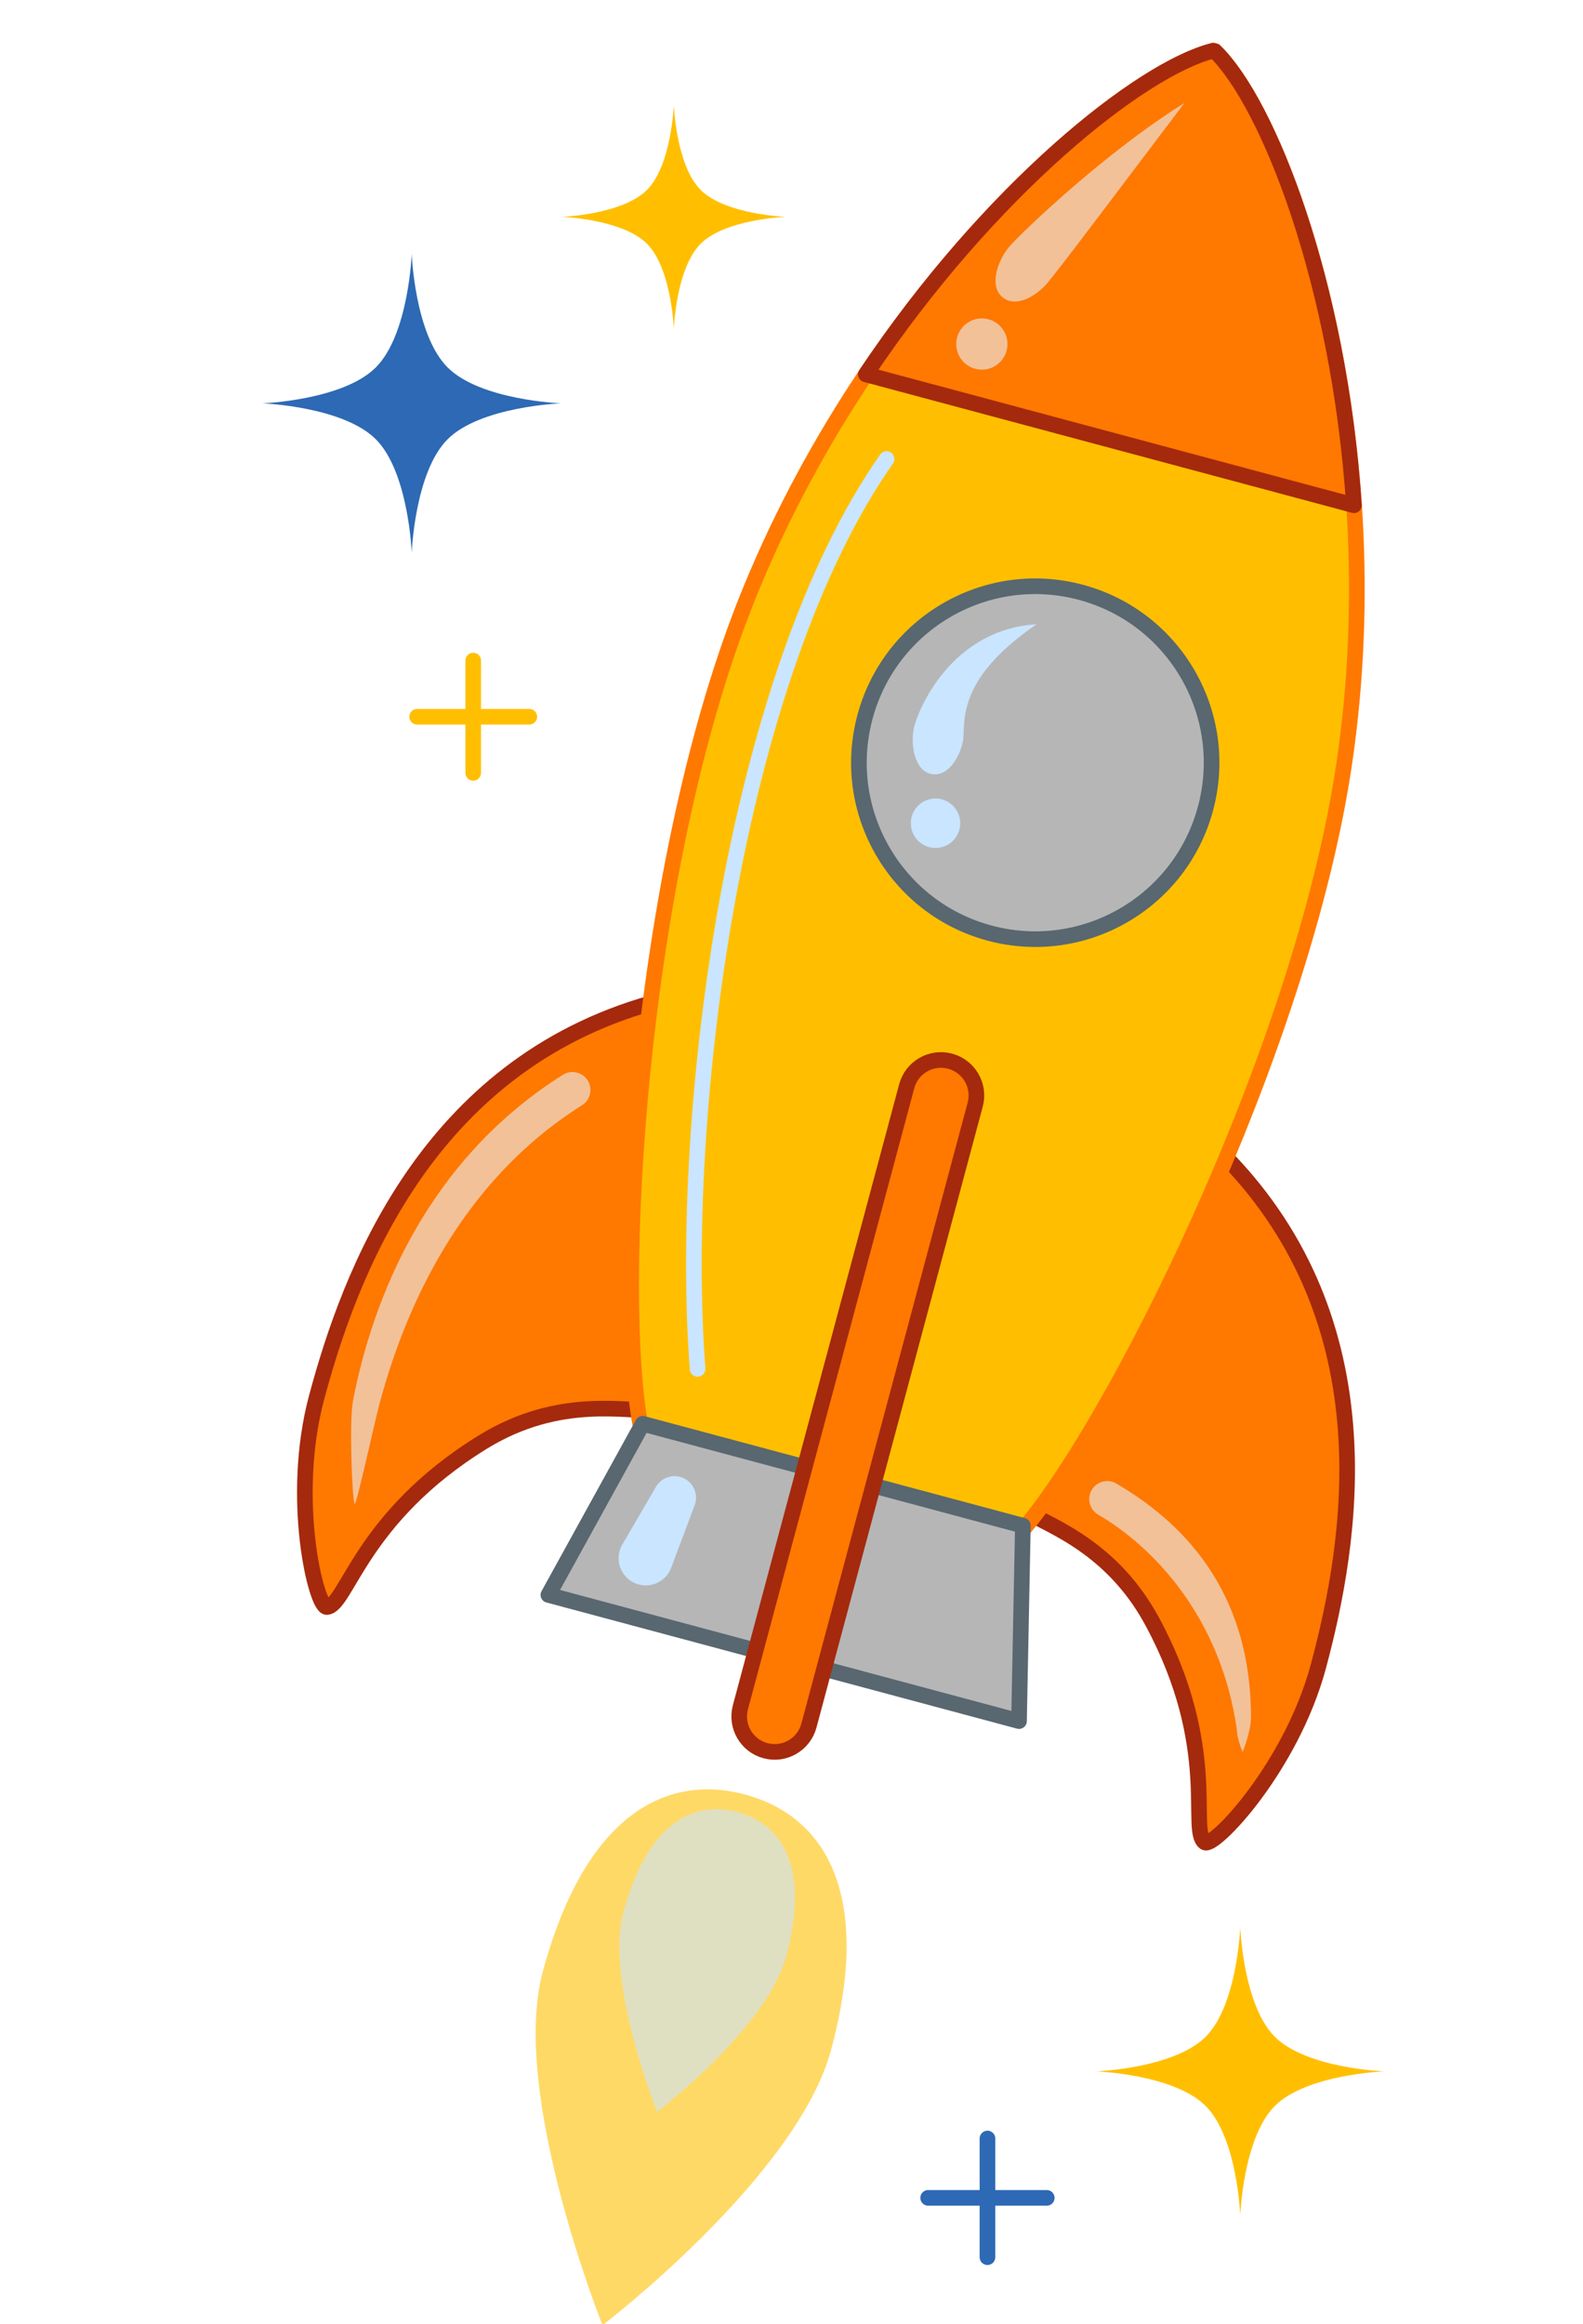 <svg width="152" height="223" viewBox="0 0 152 223" fill="none" xmlns="http://www.w3.org/2000/svg">
<g clip-path="url(#clip0_2413_112813)">
<path d="M45.437 63.393L45.437 74.166M50.824 68.78L40.051 68.78" stroke="#FFBF00" stroke-width="1.5" stroke-linecap="round" stroke-linejoin="round"/>
<path d="M39.532 24.369C39.532 24.369 39.825 32.105 42.979 35.259C46.133 38.413 53.868 38.705 53.868 38.705C53.868 38.705 46.133 38.998 42.979 42.152C39.825 45.306 39.532 53.041 39.532 53.041C39.532 53.041 39.24 45.306 36.086 42.152C32.932 38.998 25.197 38.705 25.197 38.705C25.197 38.705 32.932 38.413 36.086 35.259C39.24 32.105 39.532 24.369 39.532 24.369Z" fill="#2D69B4"/>
<path d="M64.699 10.079C64.699 10.079 64.918 15.868 67.279 18.229C69.639 20.59 75.429 20.809 75.429 20.809C75.429 20.809 69.639 21.028 67.279 23.389C64.918 25.749 64.699 31.539 64.699 31.539C64.699 31.539 64.48 25.749 62.119 23.389C59.759 21.028 53.969 20.809 53.969 20.809C53.969 20.809 59.759 20.59 62.119 18.229C64.48 15.868 64.699 10.079 64.699 10.079Z" fill="#FFBF00"/>
<path d="M94.816 205.215L94.816 216.604M100.51 210.91L89.121 210.91" stroke="#2D69B4" stroke-width="1.5" stroke-linecap="round" stroke-linejoin="round"/>
<path d="M119.089 184.961C119.089 184.961 119.371 192.413 122.409 195.451C125.448 198.49 132.9 198.771 132.9 198.771C132.9 198.771 125.448 199.053 122.409 202.092C119.371 205.13 119.089 212.582 119.089 212.582C119.089 212.582 118.807 205.13 115.769 202.092C112.73 199.053 105.278 198.771 105.278 198.771C105.278 198.771 112.73 198.49 115.769 195.451C118.807 192.413 119.089 184.961 119.089 184.961Z" fill="#FFBF00"/>
<path d="M126.6 159.871C129.775 148.024 133.351 127.083 117.629 110.973L97.806 144.642C100.005 146.17 106.493 147.941 110.632 155.593C117.162 167.665 114.119 175.647 115.681 176.792C116.527 177.413 124.005 169.559 126.6 159.871Z" fill="#FF7800"/>
<path d="M126.6 159.871C129.775 148.024 133.351 127.083 117.629 110.973L97.806 144.642C100.005 146.17 106.493 147.941 110.632 155.593C117.162 167.665 114.119 175.647 115.681 176.792C116.527 177.413 124.005 169.559 126.6 159.871Z" stroke="#A5290D" stroke-width="1.5"/>
<path fill-rule="evenodd" clip-rule="evenodd" d="M119.315 168.13C119.315 168.13 118.779 166.895 118.758 165.941C117.2 155.114 110.686 148.403 105.443 145.346C104.619 144.865 104.341 143.807 104.822 142.984C105.302 142.16 106.36 141.881 107.184 142.362C113.235 145.891 120.133 152.358 120.119 164.841C120.117 166.153 119.315 168.13 119.315 168.13Z" fill="#F2C197"/>
<path d="M30.401 134.098C33.575 122.25 40.949 102.327 62.619 96.236L62.952 135.305C60.283 135.529 53.779 133.819 46.37 138.376C34.678 145.567 33.322 154 31.397 154.211C30.355 154.325 27.805 143.785 30.401 134.098Z" fill="#FF7800"/>
<path d="M30.402 134.098C33.577 122.251 40.95 102.327 62.62 96.236L62.954 135.306C60.285 135.53 53.781 133.82 46.371 138.377C34.679 145.567 33.323 154 31.398 154.212C30.356 154.326 27.806 143.785 30.402 134.098Z" stroke="#A5290D" stroke-width="1.5"/>
<path fill-rule="evenodd" clip-rule="evenodd" d="M56.432 103.681C56.94 104.488 56.696 105.554 55.889 106.062C43.962 113.56 38.798 125.908 36.436 134.724C35.945 136.557 34.26 144.332 34.055 144.326C33.85 144.32 33.488 136.51 33.898 134.393C35.774 124.698 40.944 111.377 54.05 103.138C54.858 102.63 55.924 102.873 56.432 103.681Z" fill="#F2C197"/>
<path d="M98.094 146.936C106.638 137.184 124.958 101.189 129.082 73.227C133.791 41.294 123.651 11.722 116.665 4.912L116.495 4.867C107.041 7.271 83.473 27.811 71.585 57.821C61.175 84.099 59.043 124.431 61.567 137.149L98.094 146.936Z" fill="#FFBF00"/>
<path d="M98.094 146.936C106.638 137.184 124.958 101.189 129.082 73.227C133.791 41.294 123.651 11.722 116.665 4.912L116.495 4.867C107.041 7.271 83.473 27.811 71.585 57.821C61.175 84.099 59.043 124.431 61.567 137.149L98.094 146.936Z" stroke="#FF7800" stroke-width="1.5"/>
<path d="M66.982 131.357C65.14 106.997 70.383 65.065 85.129 44.049" stroke="#CAE5FF" stroke-width="1.5" stroke-linecap="round"/>
<path d="M98.216 146.406L97.846 165.159L52.656 153.051L61.712 136.625L98.216 146.406Z" fill="#B6B6B6"/>
<path d="M98.216 146.406L97.846 165.159L52.656 153.051L61.712 136.625L98.216 146.406Z" stroke="#586770" stroke-width="1.5" stroke-linejoin="round"/>
<path d="M59.754 148.218L62.986 142.677C63.445 141.89 64.367 141.497 65.253 141.711C66.459 142.002 67.138 143.282 66.702 144.443L64.447 150.448C63.987 151.672 62.694 152.366 61.421 152.072C59.708 151.678 58.868 149.736 59.754 148.218Z" fill="#CAE5FF"/>
<circle cx="16.927" cy="16.927" r="16.927" transform="matrix(-0.966 -0.259 -0.259 0.966 120.14 61.223)" fill="#B6B6B6"/>
<circle cx="16.927" cy="16.927" r="16.927" transform="matrix(-0.966 -0.259 -0.259 0.966 120.14 61.223)" stroke="#586770" stroke-width="1.5"/>
<path d="M89.387 74.267C90.975 74.61 92.106 72.766 92.45 71.178C92.793 69.59 91.466 65.404 99.546 59.903C91.242 60.402 88.097 68.259 87.754 69.847C87.41 71.435 87.799 73.923 89.387 74.267Z" fill="#CAE5FF"/>
<path d="M90.652 81.226C91.882 80.772 92.51 79.406 92.056 78.177C91.601 76.947 90.236 76.318 89.006 76.773C87.776 77.227 87.148 78.593 87.603 79.823C88.057 81.052 89.422 81.681 90.652 81.226Z" fill="#CAE5FF"/>
<path d="M130.008 48.486C128.581 27.094 121.772 9.898 116.657 4.911L116.486 4.865C109.562 6.626 95.068 18.114 83.136 35.926L130.008 48.486Z" fill="#FF7800"/>
<path d="M130.008 48.486C128.581 27.094 121.772 9.898 116.657 4.911L116.486 4.865C109.562 6.626 95.068 18.114 83.136 35.926L130.008 48.486Z" stroke="#A5290D" stroke-width="1.5" stroke-linejoin="round"/>
<path d="M96.22 28.489C97.495 29.588 99.438 28.471 100.538 27.196C101.637 25.921 107.123 18.61 113.733 9.881C106.003 14.693 98.023 22.383 96.924 23.658C95.825 24.933 94.945 27.389 96.22 28.489Z" fill="#F2C197"/>
<path d="M93.922 35.449C95.267 35.644 96.515 34.713 96.711 33.369C96.907 32.025 95.976 30.776 94.632 30.581C93.287 30.385 92.039 31.316 91.843 32.66C91.647 34.004 92.578 35.253 93.922 35.449Z" fill="#F2C197"/>
<path d="M93.639 106.003C94.126 104.186 93.048 102.32 91.231 101.833C89.415 101.346 87.548 102.424 87.062 104.24L71.095 163.83C70.608 165.646 71.686 167.513 73.502 168C75.318 168.486 77.185 167.408 77.672 165.592L93.639 106.003Z" fill="#FF7800"/>
<path d="M93.639 106.003C94.126 104.186 93.048 102.32 91.231 101.833C89.415 101.346 87.548 102.424 87.062 104.24L71.095 163.83C70.608 165.646 71.686 167.513 73.502 168C75.318 168.486 77.185 167.408 77.672 165.592L93.639 106.003Z" stroke="#A5290D" stroke-width="1.5"/>
<path opacity="0.6" d="M52.109 189.242C48.965 200.945 57.855 223.131 57.855 223.131C57.855 223.131 76.534 208.875 79.809 196.683C83.835 181.696 79.184 174.258 71.535 172.204C63.886 170.149 56.135 174.255 52.109 189.242Z" fill="#FFBF00"/>
<path opacity="0.6" d="M59.855 183.517C58.08 190.125 63.099 202.652 63.099 202.652C63.099 202.652 73.647 194.602 75.496 187.718C77.769 179.255 75.143 175.056 70.824 173.895C66.505 172.735 62.128 175.053 59.855 183.517Z" fill="#CAE5FF"/>
</g>
<defs>
<clipPath id="clip0_2413_112813">
<rect width="152" height="223" fill="white"/>
</clipPath>
</defs>
</svg>

